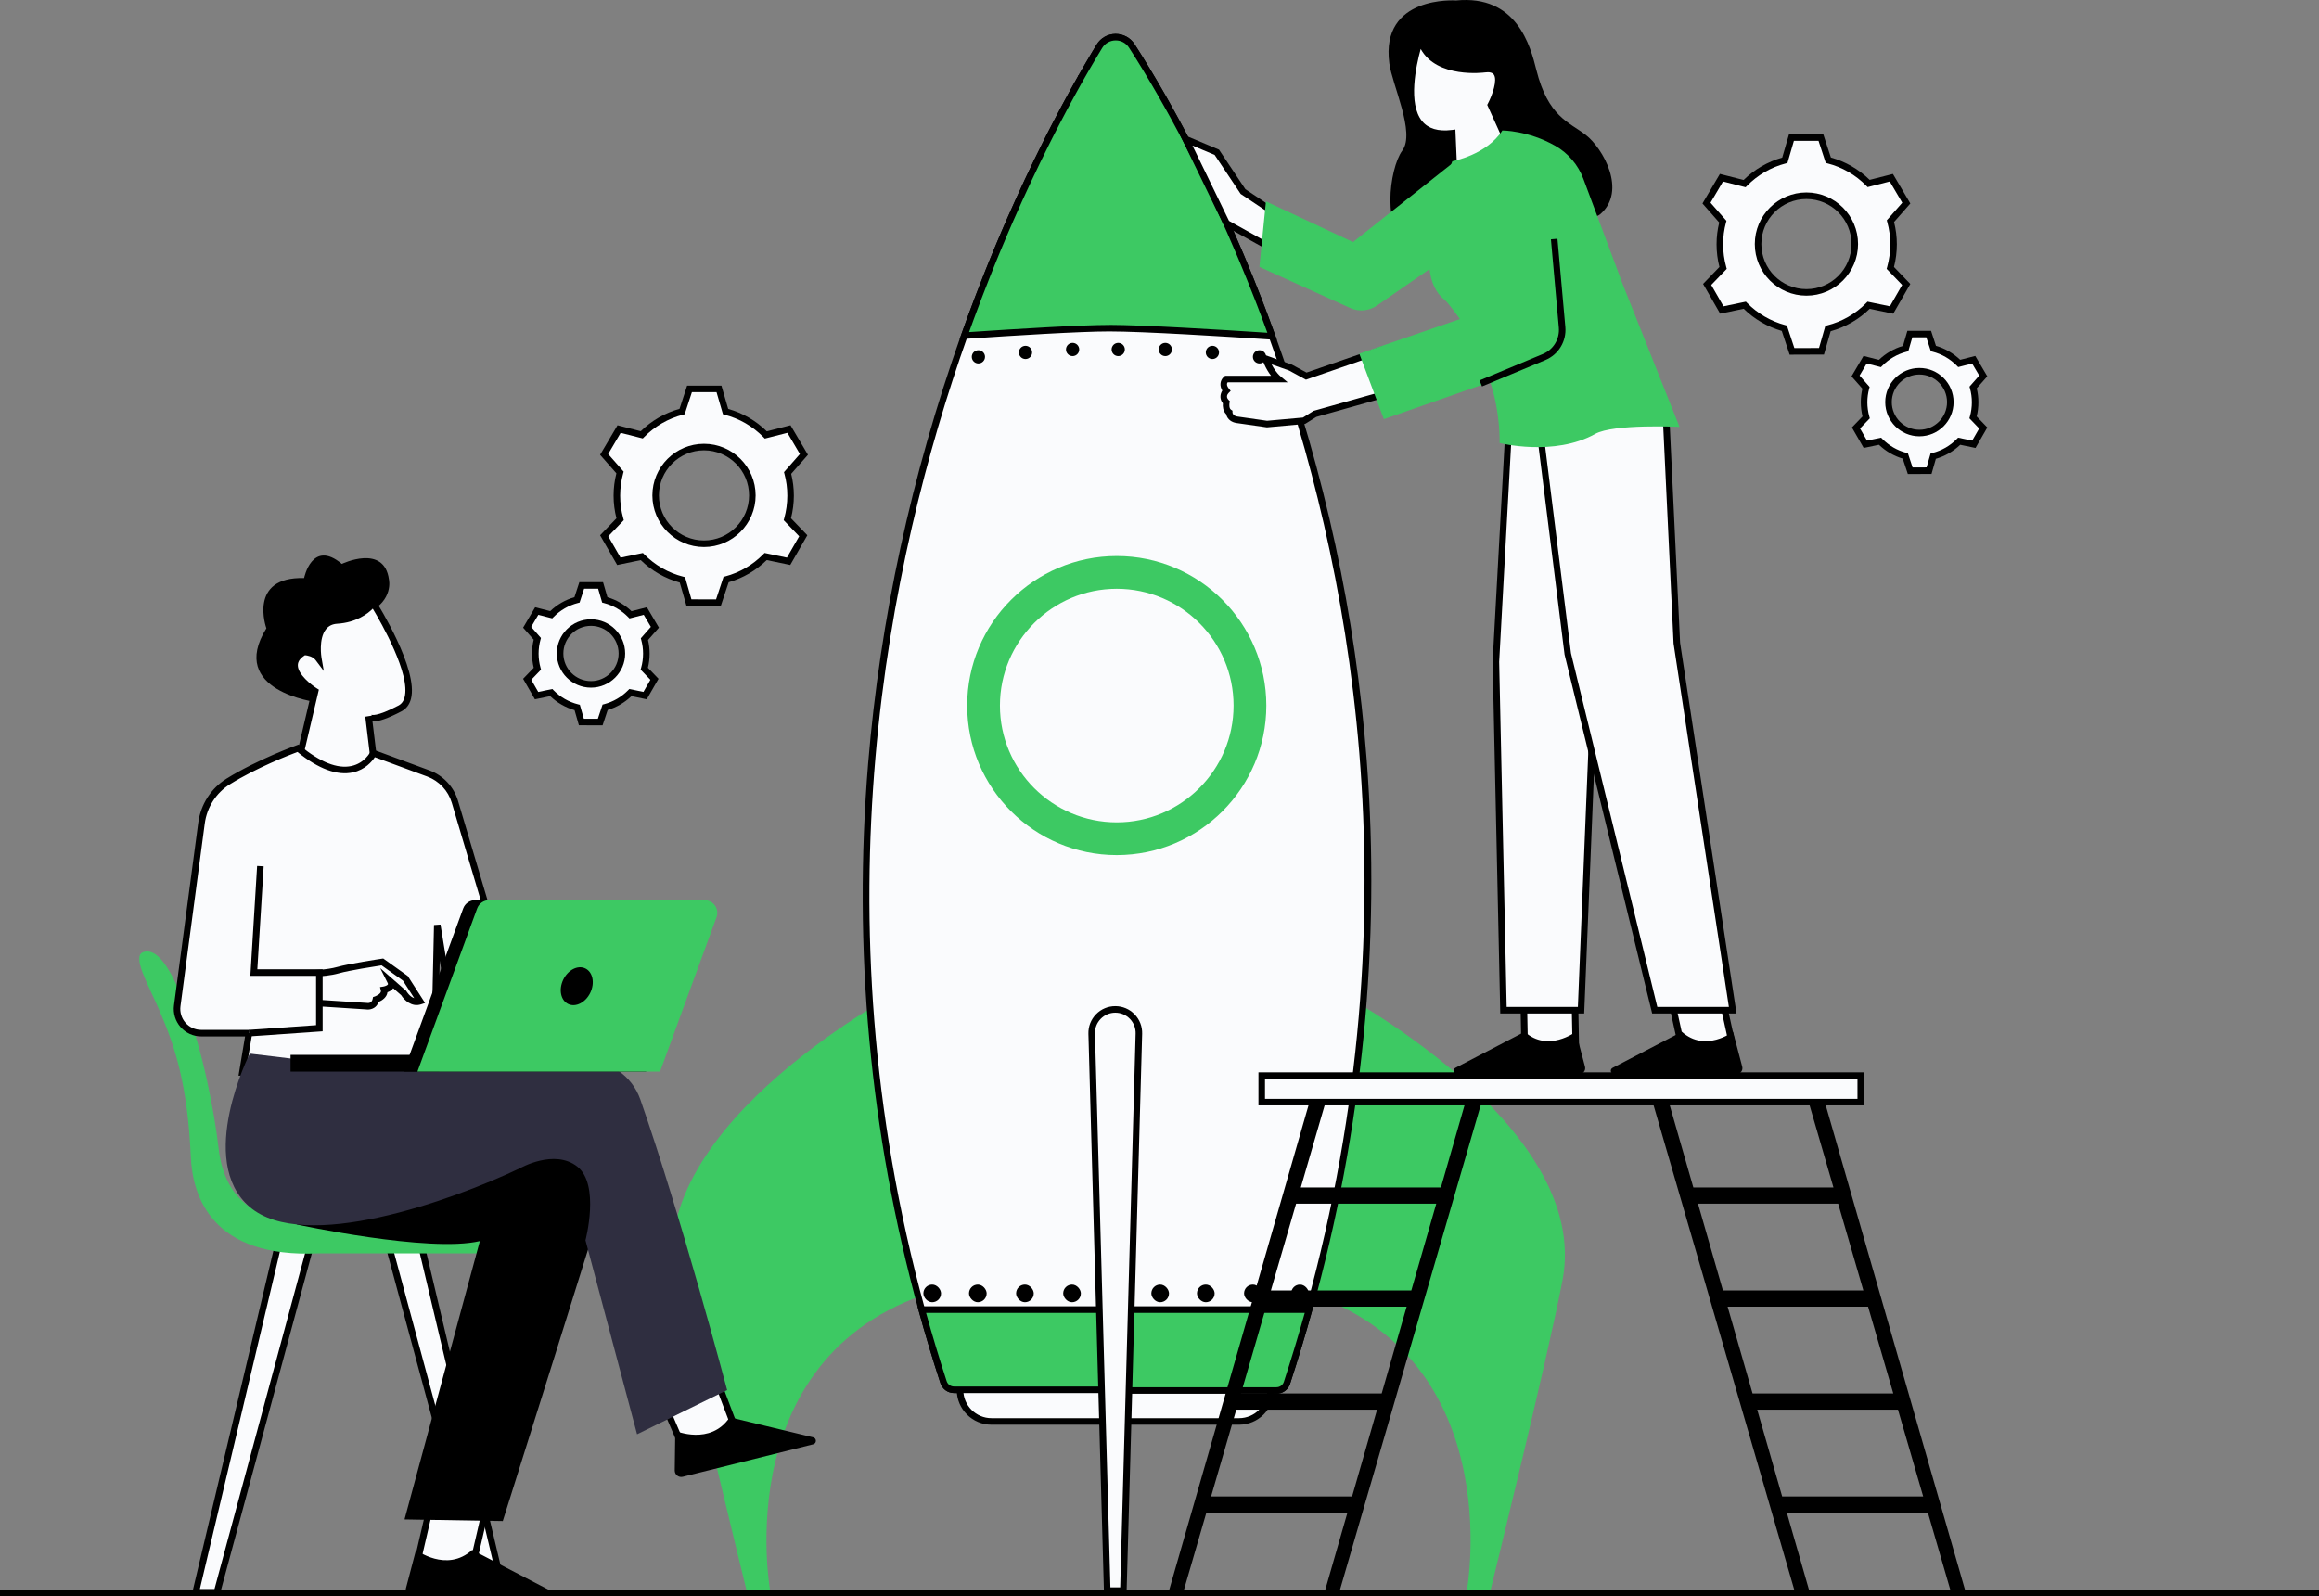<?xml version="1.0" encoding="UTF-8"?> <svg xmlns="http://www.w3.org/2000/svg" id="Layer_2" data-name="Layer 2" viewBox="0 0 1416 975"><rect x="0" y="0" width="1416" height="975" fill="#808080" stroke="none"/><defs><style> .cls-1, .cls-2, .cls-3, .cls-4 { stroke-width: 0px; } .cls-2 { fill: #3dc963; } .cls-3 { fill: #fafbfd; } .cls-4 { fill: #2f2e40; } </style></defs><g id="Layer_1-2" data-name="Layer 1"><g><g id="Rocket"><path class="cls-2" d="M552.04,603.93s-158.4,82.43-140.2,177.94c9.11,47.81,44.04,189.63,44.04,189.63h14.38s-26.96-147.39,105.15-184.23l-23.37-183.33Z"></path><path class="cls-2" d="M813.9,603.93s158.4,82.43,140.2,177.94c-9.11,47.81-44.04,189.63-44.04,189.63h-14.38s26.96-147.39-105.15-184.23l23.37-183.33Z"></path><g><path class="cls-3" d="M799.33,799.85c-4.1,14.79-8.59,29.72-13.5,44.76-.91,2.79-3.51,4.66-6.43,4.66h-101.15v-.45h-95.69c-2.93,0-5.54-1.88-6.43-4.66-4.84-14.86-9.27-29.64-13.29-44.31-65.74-239.58-24.88-451.49,26-594.86.97-2.74,1.95-5.45,2.93-8.14.36-.99.72-1.98,1.08-2.97,3.07-8.36,6.17-16.46,9.27-24.32.49-1.23.96-2.44,1.45-3.66,1.01-2.52,2.01-5,3.01-7.45.84-2.06,1.68-4.09,2.52-6.1,1.36-3.26,2.71-6.48,4.06-9.63.57-1.33,1.13-2.64,1.69-3.95.22-.49.42-.96.63-1.44.49-1.14.98-2.26,1.47-3.38,7.57-17.26,14.96-32.87,21.89-46.71.71-1.41,1.41-2.8,2.1-4.18.89-1.75,1.76-3.46,2.63-5.14.43-.84.86-1.68,1.29-2.51,3.43-6.62,6.71-12.75,9.8-18.37.29-.52.57-1.04.85-1.55.85-1.55,1.69-3.05,2.51-4.51,0-.02.02-.03.03-.04.74-1.31,1.46-2.59,2.17-3.84,0-.02,0-.04.03-.05.69-1.23,1.38-2.43,2.05-3.59.34-.59.67-1.18,1.01-1.74.49-.86.99-1.7,1.46-2.53.49-.83.95-1.63,1.42-2.42.61-1.05,1.22-2.07,1.81-3.05.27-.45.54-.91.8-1.35.02-.04.04-.06.06-.1.38-.61.74-1.21,1.09-1.81.2-.31.39-.63.57-.93.27-.44.53-.87.79-1.29,4.48-7.36,15.12-7.48,19.77-.22.84,1.29,1.71,2.66,2.62,4.11.47.74.94,1.49,1.43,2.26,2.83,4.54,5.99,9.73,9.43,15.57.24.41.49.84.74,1.26.99,1.69,2,3.43,3.04,5.23.26.44.51.9.77,1.35.78,1.37,1.58,2.76,2.38,4.19.54.94,1.08,1.91,1.62,2.88.82,1.46,1.64,2.95,2.48,4.47.56,1.02,1.12,2.03,1.68,3.07.29.51.58,1.03.85,1.56.85,1.57,1.73,3.17,2.59,4.8.29.54.58,1.09.87,1.64.3.55.58,1.11.88,1.65.58,1.11,1.18,2.24,1.77,3.37.9,1.71,1.8,3.43,2.7,5.19.59,1.15,1.19,2.31,1.79,3.48.31.63.63,1.25.95,1.88.31.6.61,1.21.92,1.82,8.61,17.08,17.72,36.5,26.84,58.09.4.95.8,1.91,1.2,2.87,3.18,7.6,6.36,15.47,9.52,23.58.38.98.76,1.97,1.14,2.96.5,1.31,1.01,2.62,1.51,3.95.4,1.06.81,2.13,1.21,3.2,1.6,4.26,3.2,8.59,4.78,12.99,50.94,141.37,90.21,350.4,22.55,594.43Z"></path><path class="cls-1" d="M779.4,851.28h-103.15v-.45h-93.69c-3.82,0-7.17-2.43-8.34-6.05-4.83-14.81-9.31-29.75-13.32-44.4-29.81-108.63-40.17-221.08-30.8-334.2,7.3-88.03,26.42-176.13,56.84-261.86.97-2.75,1.95-5.46,2.94-8.16l1.08-2.96c2.95-8.02,6.08-16.22,9.29-24.37l.32-.8c.38-.96.75-1.91,1.13-2.86,1.01-2.52,2.02-5,3.01-7.46.85-2.07,1.69-4.1,2.52-6.12,1.36-3.27,2.72-6.49,4.07-9.65l1.69-3.95c.18-.41.35-.79.52-1.18l.12-.27c.48-1.14.98-2.27,1.48-3.39,7-15.97,14.38-31.71,21.93-46.79l2.1-4.18c.9-1.76,1.77-3.48,2.65-5.16.43-.84.86-1.68,1.3-2.51,3.28-6.33,6.59-12.52,9.83-18.41l.32-.58c.18-.33.36-.66.54-.99.85-1.54,1.69-3.04,2.51-4.51l.05-.08c.64-1.14,1.27-2.26,1.89-3.35v-.3l.41-.42c.65-1.16,1.3-2.29,1.94-3.39l.27-.47c.25-.43.49-.86.74-1.28.26-.46.54-.93.81-1.4l2.08-3.54c.51-.88,1.03-1.75,1.54-2.6l.27-.46c.24-.4.48-.81.71-1.2l.06-.1c.04-.08.09-.16.15-.24.36-.58.7-1.15,1.03-1.71.22-.35.4-.64.56-.93l.81-1.33c2.46-4.04,6.76-6.49,11.5-6.54,4.73,0,9.1,2.29,11.66,6.29.84,1.3,1.71,2.67,2.62,4.12.46.73.94,1.49,1.43,2.26,3.13,5.02,6.31,10.28,9.46,15.62l.24.42c.17.29.34.57.5.86.98,1.68,2,3.43,3.04,5.23.14.24.29.51.45.78l.58,1.01c.7,1.23,1.42,2.48,2.14,3.77.53.94,1.08,1.9,1.62,2.88.82,1.47,1.65,2.95,2.48,4.47l.5.9c.4.72.8,1.45,1.2,2.19.28.49.57,1.03.86,1.58l.32.59c.75,1.38,1.51,2.78,2.26,4.2l.23.43c.21.4.43.81.64,1.21l2.65,5.02c.9,1.71,1.8,3.44,2.7,5.2l1.79,3.47c.32.65.63,1.26.95,1.88l.92,1.82c9.45,18.75,18.5,38.33,26.9,58.22l.58,1.39c.21.49.41.98.62,1.47,3.3,7.88,6.51,15.83,9.54,23.64l1.36,3.53c.43,1.13.87,2.26,1.3,3.4.4,1.06.81,2.13,1.21,3.2,1.73,4.61,3.3,8.86,4.79,13.01,30.3,84.1,49.1,171.32,55.86,259.24,8.65,112.41-2.54,225.59-33.27,336.4h0c-4.14,14.93-8.69,30.02-13.53,44.85-1.18,3.62-4.53,6.04-8.34,6.04ZM680.25,847.28h99.15c2.07,0,3.89-1.32,4.53-3.28,4.82-14.78,9.35-29.81,13.47-44.68h0c68.74-247.91,25.71-459.43-22.5-593.22-1.49-4.13-3.05-8.37-4.77-12.96-.4-1.06-.81-2.13-1.21-3.19-.43-1.14-.86-2.26-1.29-3.39l-1.36-3.52c-3.02-7.77-6.22-15.69-9.5-23.53-.21-.49-.42-.99-.62-1.49l-.58-1.37c-8.37-19.81-17.38-39.31-26.79-57.97l-.91-1.81c-.32-.63-.64-1.25-.96-1.89l-1.78-3.45c-.9-1.75-1.79-3.47-2.69-5.17l-1.77-3.37c-.14-.27-.3-.56-.45-.85l-.42-.78c-.22-.42-.43-.81-.64-1.2l-.24-.44c-.75-1.41-1.5-2.8-2.25-4.17l-.34-.62c-.28-.54-.56-1.04-.84-1.54-.41-.76-.8-1.48-1.19-2.19l-.5-.9c-.83-1.51-1.66-2.99-2.47-4.45-.54-.97-1.07-1.92-1.61-2.86-.72-1.28-1.43-2.53-2.13-3.75l-.59-1.03c-.14-.25-.28-.49-.42-.74-1.04-1.82-2.06-3.55-3.04-5.24-.17-.29-.33-.57-.49-.84l-.25-.42c-3.12-5.31-6.29-10.53-9.4-15.52-.48-.76-.95-1.52-1.42-2.25-.91-1.45-1.78-2.81-2.61-4.09-1.79-2.8-4.83-4.45-8.13-4.45h-.12c-3.35.04-6.39,1.77-8.13,4.63l-.79,1.3c-.17.29-.37.62-.58.96-.33.55-.69,1.17-1.08,1.79l-.12.2c-.24.4-.48.82-.73,1.22l-.27.46c-.5.83-1.01,1.69-1.52,2.57l-2.07,3.54c-.27.46-.54.92-.81,1.39-.25.42-.49.84-.73,1.26l-.28.49c-.6,1.03-1.2,2.08-1.81,3.16h0s-.26.47-.26.47c-.7,1.23-1.4,2.48-2.13,3.77l-.1.17c-.83,1.49-1.64,2.94-2.46,4.44-.18.32-.35.64-.53.96l-.33.59c-3.22,5.85-6.51,12.02-9.78,18.32-.43.83-.86,1.66-1.29,2.5-.88,1.69-1.75,3.39-2.63,5.14l-2.1,4.17c-7.52,15.02-14.87,30.7-21.85,46.61-.49,1.11-.98,2.23-1.46,3.36l-.12.29c-.17.39-.34.78-.52,1.18l-1.68,3.92c-1.35,3.15-2.7,6.36-4.06,9.62-.83,2.01-1.67,4.04-2.51,6.09-.99,2.44-2,4.92-3,7.43-.38.94-.75,1.89-1.12,2.84l-.32.81c-3.21,8.12-6.32,16.29-9.26,24.28l-1.08,2.96c-.98,2.68-1.96,5.39-2.92,8.13-48.58,136.92-92.53,351.05-25.96,593.66,3.99,14.59,8.46,29.47,13.26,44.22.63,1.97,2.46,3.28,4.53,3.28h97.69v.45Z"></path></g><g><path class="cls-2" d="M776.78,205.42c-27.69-1.83-78.41-5.01-99.38-5.01-18.51,0-61.35,2.71-88.58,4.57.97-2.74,1.95-5.45,2.93-8.14.36-.99.72-1.98,1.08-2.97,3.07-8.36,6.17-16.46,9.27-24.32.49-1.23.96-2.44,1.45-3.66,1.01-2.52,2.01-5,3.01-7.45.84-2.06,1.68-4.09,2.52-6.1,1.36-3.26,2.71-6.48,4.06-9.63.57-1.33,1.13-2.64,1.69-3.95.22-.49.42-.96.63-1.44.49-1.14.98-2.26,1.47-3.38,7.57-17.26,14.96-32.87,21.89-46.71.71-1.41,1.41-2.8,2.1-4.18.89-1.75,1.76-3.46,2.63-5.14.43-.84.86-1.68,1.29-2.51,3.43-6.62,6.71-12.75,9.8-18.37.29-.52.57-1.04.85-1.55.84-1.55,1.68-3.05,2.51-4.51,0-.02.02-.03.03-.04.73-1.31,1.45-2.59,2.17-3.84,0-.02,0-.04.03-.05.69-1.23,1.38-2.43,2.05-3.59.34-.59.67-1.18,1.01-1.74.49-.86.99-1.7,1.46-2.53.49-.83.95-1.63,1.42-2.42.61-1.05,1.22-2.07,1.81-3.05.27-.45.54-.91.8-1.35.02-.04.04-.06.06-.1.38-.61.74-1.21,1.09-1.81.2-.31.39-.63.57-.93.27-.44.53-.87.79-1.29,4.48-7.36,15.12-7.48,19.77-.22.84,1.29,1.71,2.66,2.62,4.11.47.74.94,1.49,1.43,2.26,2.83,4.54,5.99,9.73,9.43,15.57.24.41.49.84.74,1.26.99,1.69,2,3.43,3.04,5.23.26.44.51.9.77,1.35.78,1.37,1.58,2.76,2.38,4.19.53.94,1.07,1.91,1.62,2.88.82,1.46,1.64,2.95,2.48,4.47.56,1.02,1.12,2.03,1.68,3.07.29.51.58,1.03.85,1.56.85,1.57,1.72,3.17,2.59,4.8.29.54.58,1.09.87,1.64.3.55.58,1.11.88,1.65.58,1.11,1.18,2.24,1.77,3.37.9,1.71,1.8,3.43,2.7,5.19.59,1.15,1.19,2.31,1.79,3.48.31.63.63,1.25.95,1.88.31.6.61,1.21.92,1.82,8.61,17.08,17.72,36.5,26.84,58.09.4.95.8,1.91,1.2,2.87,3.18,7.6,6.36,15.47,9.52,23.58.38.98.76,1.97,1.14,2.96.5,1.31,1.01,2.62,1.51,3.95.4,1.06.81,2.13,1.21,3.2,1.6,4.26,3.2,8.59,4.78,12.99Z"></path><path class="cls-1" d="M779.7,207.62l-3.05-.2c-28.22-1.87-78.63-5-99.25-5-17.79,0-57.91,2.49-88.44,4.57l-3.04.21,1.02-2.87c.97-2.75,1.95-5.47,2.94-8.16l1.08-2.96c2.95-8.02,6.08-16.22,9.29-24.37l.32-.8c.38-.96.75-1.91,1.13-2.86,1.01-2.52,2.02-5,3.01-7.46.85-2.07,1.69-4.1,2.52-6.12,1.36-3.27,2.72-6.49,4.07-9.65l1.69-3.95c.18-.41.35-.79.52-1.18l.12-.27c.48-1.14.98-2.27,1.48-3.39,7-15.97,14.38-31.71,21.93-46.79l2.1-4.18c.9-1.76,1.77-3.48,2.65-5.16.43-.84.86-1.68,1.3-2.51,3.28-6.33,6.59-12.52,9.83-18.41l.32-.58c.18-.33.36-.66.54-.99.83-1.52,1.66-3.01,2.49-4.47l.07-.12c.64-1.14,1.26-2.26,1.89-3.36v-.29l.41-.42c.65-1.16,1.3-2.29,1.94-3.39l.27-.47c.25-.43.49-.86.74-1.28.26-.46.54-.93.81-1.4l2.08-3.54c.51-.88,1.03-1.75,1.54-2.6l.27-.46c.24-.4.48-.81.71-1.2l.06-.1c.04-.08.09-.16.15-.24.36-.58.7-1.15,1.03-1.71.22-.35.4-.64.56-.93l.81-1.33c2.46-4.04,6.76-6.49,11.5-6.54,4.72-.02,9.1,2.29,11.66,6.29.84,1.3,1.71,2.67,2.63,4.12.46.73.94,1.49,1.43,2.26,3.13,5.02,6.31,10.28,9.46,15.62l.24.42c.17.29.34.57.5.86.98,1.68,2,3.43,3.04,5.23.14.24.29.51.45.78l.58,1.01c.7,1.23,1.42,2.48,2.14,3.77l1.61,2.87c.82,1.48,1.65,2.96,2.49,4.49l.5.9c.4.72.8,1.45,1.2,2.19.28.49.57,1.03.86,1.58.84,1.55,1.71,3.16,2.58,4.79l.24.44c.21.4.43.81.64,1.21l2.65,5.02c.9,1.71,1.8,3.44,2.7,5.2l1.79,3.47c.32.65.63,1.26.95,1.88l.92,1.82c9.45,18.75,18.5,38.33,26.9,58.22l.58,1.39c.21.49.41.98.62,1.47,3.3,7.88,6.51,15.83,9.54,23.64l1.36,3.53c.43,1.13.87,2.26,1.3,3.4.4,1.06.81,2.13,1.21,3.2,1.73,4.61,3.3,8.86,4.79,13.01l1.04,2.88ZM677.41,198.42c20,0,67.74,2.92,96.46,4.81-1.18-3.23-2.41-6.55-3.73-10.08-.4-1.06-.81-2.13-1.21-3.19-.43-1.14-.86-2.27-1.29-3.39l-1.36-3.52c-3.02-7.77-6.22-15.69-9.5-23.53-.21-.49-.42-.99-.62-1.49l-.58-1.37c-8.37-19.81-17.38-39.31-26.79-57.97l-.91-1.81c-.32-.63-.64-1.25-.96-1.89l-1.78-3.45c-.9-1.75-1.79-3.47-2.69-5.17l-1.77-3.37c-.14-.27-.3-.56-.45-.85l-.42-.78c-.22-.42-.43-.81-.64-1.2l-.24-.44c-.87-1.62-1.73-3.22-2.58-4.79-.28-.54-.56-1.04-.84-1.54-.41-.76-.8-1.48-1.19-2.19l-.5-.9c-.83-1.51-1.66-2.99-2.47-4.45l-1.62-2.87c-.71-1.27-1.42-2.51-2.12-3.73l-.59-1.03c-.14-.25-.28-.49-.42-.74-1.04-1.82-2.06-3.55-3.04-5.24-.17-.29-.33-.57-.49-.84l-.25-.42c-3.12-5.31-6.29-10.53-9.4-15.52-.48-.76-.95-1.52-1.42-2.25-.91-1.45-1.78-2.81-2.61-4.09-1.79-2.8-4.83-4.45-8.13-4.45-.04,0-.08,0-.12,0-3.35.04-6.39,1.77-8.13,4.63l-.79,1.3c-.17.29-.37.62-.58.96-.33.55-.69,1.17-1.08,1.79l-.12.2c-.24.4-.48.82-.73,1.22l-.27.46c-.5.83-1.01,1.69-1.52,2.57l-2.07,3.54c-.27.46-.54.92-.81,1.39-.25.42-.49.84-.73,1.26l-.28.49c-.6,1.03-1.2,2.08-1.81,3.16v.02l-.27.46c-.7,1.22-1.41,2.47-2.12,3.75l-.08.15c-.82,1.45-1.64,2.93-2.47,4.45-.19.33-.36.65-.53.97l-.33.59c-3.22,5.85-6.51,12.02-9.78,18.32-.43.83-.86,1.66-1.29,2.5-.88,1.69-1.75,3.39-2.63,5.14l-2.1,4.17c-7.52,15.02-14.87,30.7-21.85,46.61-.49,1.11-.98,2.23-1.46,3.36l-.12.29c-.17.39-.34.78-.52,1.18l-1.68,3.92c-1.35,3.15-2.7,6.36-4.06,9.62-.83,2.01-1.67,4.04-2.51,6.09-.99,2.44-2,4.92-3,7.43-.38.94-.75,1.89-1.12,2.84l-.32.81c-3.21,8.12-6.32,16.29-9.26,24.28l-1.08,2.96c-.63,1.74-1.27,3.49-1.9,5.26,30.17-2.04,68.36-4.37,85.67-4.37Z"></path></g><circle class="cls-1" cx="682.8" cy="213.45" r="4.04"></circle><circle class="cls-1" cx="711.56" cy="213.45" r="4.04"></circle><circle class="cls-1" cx="740.31" cy="215.24" r="4.04"></circle><circle class="cls-1" cx="769.07" cy="217.94" r="4.04"></circle><circle class="cls-1" cx="654.94" cy="213.45" r="4.04"></circle><circle class="cls-1" cx="626.18" cy="215.24" r="4.04"></circle><circle class="cls-1" cx="597.42" cy="217.94" r="4.04"></circle><g><path class="cls-3" d="M586.19,841.19v7.73c0,10.62,8.61,19.24,19.24,19.24h151.15c10.62,0,19.24-8.61,19.24-19.24v-7.73h-189.63Z"></path><path class="cls-1" d="M756.58,870.15h-151.15c-11.71,0-21.24-9.53-21.24-21.24v-9.73h193.63v9.73c0,11.71-9.53,21.24-21.24,21.24ZM588.19,843.19v5.73c0,9.5,7.73,17.24,17.24,17.24h151.15c9.5,0,17.24-7.73,17.24-17.24v-5.73h-185.63Z"></path></g><g><path class="cls-2" d="M799.33,799.85c-4.1,14.79-8.59,29.72-13.5,44.76-.91,2.79-3.51,4.66-6.43,4.66h-101.15v-.45h-95.69c-2.93,0-5.54-1.88-6.43-4.66-4.84-14.86-9.27-29.64-13.29-44.31h236.5Z"></path><path class="cls-1" d="M779.4,851.28h-103.15v-.45h-93.69c-3.82,0-7.17-2.43-8.34-6.05-4.83-14.81-9.31-29.75-13.32-44.4l-.69-2.53h241.75l-.7,2.53c-4.14,14.93-8.69,30.02-13.53,44.85-1.18,3.61-4.53,6.04-8.34,6.04ZM680.25,847.28h99.15c2.07,0,3.89-1.32,4.53-3.28,4.55-13.94,8.84-28.1,12.77-42.14h-231.24c3.81,13.78,8.04,27.79,12.57,41.69.63,1.97,2.46,3.28,4.53,3.28h97.69v.45Z"></path></g><rect class="cls-1" x="649.2" y="784.57" width="10.78" height="10.78" rx="5.39" ry="5.39"></rect><g><path class="cls-3" d="M685.94,971.5h-9.89l-9.47-340.16c-.23-8.12,6.29-14.82,14.42-14.82h0c8.12,0,14.64,6.7,14.42,14.82l-9.47,340.16Z"></path><path class="cls-1" d="M687.89,973.5h-13.78l-.05-1.94-9.47-340.16c-.12-4.47,1.52-8.7,4.64-11.91,3.12-3.21,7.3-4.97,11.77-4.97s8.65,1.77,11.77,4.97c3.12,3.21,4.77,7.44,4.64,11.91l-9.53,342.11ZM678,969.5h6l9.42-338.22c.09-3.38-1.15-6.58-3.51-9.01-2.36-2.42-5.52-3.76-8.9-3.76s-6.55,1.34-8.9,3.76c-2.36,2.43-3.61,5.62-3.51,9.01l9.42,338.22Z"></path></g><rect class="cls-1" x="620.44" y="784.57" width="10.78" height="10.78" rx="5.39" ry="5.39"></rect><rect class="cls-1" x="591.68" y="784.57" width="10.78" height="10.78" rx="5.39" ry="5.39"></rect><rect class="cls-1" x="563.82" y="784.57" width="10.78" height="10.78" rx="5.39" ry="5.39"></rect><rect class="cls-1" x="788.4" y="784.57" width="10.78" height="10.78" rx="5.39" ry="5.39"></rect><rect class="cls-1" x="759.64" y="784.57" width="10.78" height="10.78" rx="5.39" ry="5.39"></rect><rect class="cls-1" x="730.88" y="784.57" width="10.78" height="10.78" rx="5.39" ry="5.39"></rect><rect class="cls-1" x="703.02" y="784.57" width="10.78" height="10.78" rx="5.39" ry="5.39"></rect><path class="cls-2" d="M681.9,522.26c-50.36,0-91.33-40.97-91.33-91.33s40.97-91.33,91.33-91.33,91.33,40.97,91.33,91.33-40.97,91.33-91.33,91.33ZM681.9,359.6c-39.33,0-71.33,32-71.33,71.33s32,71.33,71.33,71.33,71.33-32,71.33-71.33-32-71.33-71.33-71.33Z"></path></g><g id="Gear"><g><path class="cls-3" d="M1156.22,149.22c0-4.91-.67-9.65-1.92-14.16l9.7-11.03-9.14-15.5-13.84,3.53c-6.66-6.79-15.14-11.79-24.64-14.22l-4.52-13.81h-17.99l-4.03,13.85c-9.48,2.46-17.93,7.47-24.57,14.26l-14.13-3.61-9.14,15.5,9.98,11.34c-1.19,4.41-1.83,9.06-1.83,13.85s.69,9.82,1.98,14.4l-9.72,10.1,8.96,15.6,14-2.91c6.55,6.66,14.86,11.6,24.16,14.07l4.68,14.12,17.99-.06,3.99-13.89c9.56-2.41,18.09-7.42,24.79-14.23l14.01,2.92,8.96-15.6-9.73-10.11c1.29-4.58,1.98-9.41,1.98-14.4ZM1103.02,178.58c-16.3,0-29.52-13.21-29.52-29.52s13.21-29.52,29.52-29.52,29.52,13.21,29.52,29.52-13.21,29.52-29.52,29.52Z"></path><path class="cls-1" d="M1092.77,216.6l-4.8-14.48c-8.72-2.5-16.72-7.16-23.25-13.54l-14.37,2.99-10.43-18.16,9.98-10.36c-1.17-4.5-1.75-9.15-1.75-13.83s.55-8.98,1.63-13.32l-10.23-11.63,10.64-18.04,14.48,3.7c6.61-6.48,14.72-11.18,23.57-13.68l4.13-14.21h20.95l4.63,14.16c8.89,2.47,17.04,7.17,23.68,13.66l14.19-3.62,10.64,18.04-9.95,11.31c1.13,4.45,1.71,9.03,1.71,13.64s-.59,9.33-1.75,13.83l9.98,10.37-10.43,18.16-14.38-2.99c-6.68,6.53-14.88,11.24-23.83,13.7l-4.09,14.24-20.94.08ZM1066.04,184.23l.77.78c6.42,6.52,14.46,11.2,23.25,13.54l1.04.28,4.56,13.77,15.04-.05,3.89-13.55,1.12-.28c9.03-2.28,17.28-7.01,23.85-13.7l.77-.78,13.66,2.84,7.49-13.04-9.48-9.85.31-1.1c1.26-4.49,1.9-9.15,1.9-13.86s-.62-9.21-1.84-13.63l-.29-1.04,9.46-10.75-7.64-12.96-13.5,3.44-.81-.82c-6.54-6.66-14.73-11.39-23.71-13.69l-1.06-.27-4.41-13.48h-15.04l-3.93,13.5-1.1.29c-8.96,2.32-17.13,7.06-23.64,13.72l-.81.83-13.79-3.52-7.64,12.96,9.73,11.06-.28,1.04c-1.17,4.33-1.76,8.81-1.76,13.33s.64,9.37,1.91,13.86l.31,1.1-9.47,9.84,7.49,13.04,13.65-2.84ZM1103.02,180.58c-17.38,0-31.52-14.14-31.52-31.52s14.14-31.52,31.52-31.52,31.52,14.14,31.52,31.52-14.14,31.52-31.52,31.52ZM1103.02,121.55c-15.17,0-27.52,12.34-27.52,27.52s12.34,27.52,27.52,27.52,27.52-12.34,27.52-27.52-12.34-27.52-27.52-27.52Z"></path></g><g><path class="cls-3" d="M1206.02,245.71c0-3.14-.43-6.17-1.22-9.05l6.2-7.05-5.85-9.91-8.85,2.26c-4.26-4.34-9.68-7.54-15.75-9.09l-2.89-8.83h-11.5l-2.58,8.85c-6.06,1.57-11.46,4.78-15.71,9.12l-9.03-2.3-5.85,9.91,6.38,7.25c-.76,2.82-1.17,5.79-1.17,8.85s.44,6.28,1.27,9.21l-6.21,6.46,5.73,9.98,8.95-1.86c4.19,4.26,9.5,7.42,15.45,9l2.99,9.03,11.5-.04,2.55-8.88c6.11-1.54,11.57-4.75,15.85-9.1l8.96,1.86,5.73-9.98-6.22-6.46c.82-2.93,1.27-6.01,1.27-9.2ZM1172.01,264.48c-10.42,0-18.87-8.45-18.87-18.87s8.45-18.87,18.87-18.87,18.87,8.45,18.87,18.87-8.45,18.87-18.87,18.87Z"></path><path class="cls-1" d="M1164.94,289.51l-3.11-9.39c-5.43-1.62-10.41-4.52-14.52-8.46l-9.32,1.94-7.2-12.53,6.48-6.73c-.69-2.81-1.05-5.71-1.05-8.63s.33-5.6.97-8.32l-6.64-7.55,7.34-12.45,9.39,2.4c4.16-3.99,9.2-6.91,14.7-8.53l2.68-9.22h14.46l3,9.18c5.53,1.6,10.6,4.53,14.79,8.52l9.21-2.35,7.34,12.45-6.46,7.34c.68,2.78,1.02,5.65,1.02,8.53s-.35,5.82-1.04,8.63l6.48,6.73-7.2,12.53-9.33-1.94c-4.21,4.02-9.31,6.96-14.88,8.56l-2.65,9.24-14.46.05ZM1148.61,267.31l.77.78c4.01,4.08,9.04,7.01,14.54,8.46l1.05.28,2.87,8.68,8.55-.03,2.45-8.54,1.12-.28c5.65-1.42,10.8-4.39,14.91-8.56l.76-.78,8.61,1.79,4.26-7.42-5.97-6.21.31-1.1c.79-2.81,1.19-5.72,1.19-8.66s-.39-5.76-1.15-8.52l-.29-1.04,5.96-6.77-4.35-7.37-8.51,2.17-.81-.82c-4.09-4.16-9.21-7.12-14.82-8.56l-1.06-.27-2.78-8.5h-8.55l-2.47,8.5-1.1.29c-5.6,1.45-10.71,4.42-14.78,8.58l-.81.82-8.69-2.22-4.35,7.37,6.13,6.97-.28,1.04c-.73,2.71-1.1,5.52-1.1,8.33s.4,5.86,1.19,8.67l.31,1.1-5.97,6.2,4.26,7.42,8.6-1.79ZM1172.01,266.48c-11.51,0-20.87-9.36-20.87-20.87s9.36-20.87,20.87-20.87,20.87,9.36,20.87,20.87-9.36,20.87-20.87,20.87ZM1172.01,228.74c-9.3,0-16.87,7.57-16.87,16.87s7.57,16.87,16.87,16.87,16.87-7.57,16.87-16.87-7.57-16.87-16.87-16.87Z"></path></g></g><g id="Gear-2" data-name="Gear"><g><path class="cls-3" d="M378.64,317.13l-9.73,10.11,8.96,15.6,14.01-2.92c6.7,6.81,15.23,11.82,24.79,14.23l3.99,13.89,17.99.06,4.68-14.12c9.31-2.47,17.61-7.41,24.16-14.07l14,2.91,8.96-15.6-9.72-10.1c1.29-4.58,1.98-9.41,1.98-14.4s-.64-9.43-1.83-13.85l9.98-11.34-9.14-15.5-14.13,3.61c-6.64-6.79-15.09-11.8-24.57-14.26l-4.03-13.85h-17.99s-4.52,13.81-4.52,13.81c-9.5,2.43-17.98,7.44-24.64,14.22l-13.84-3.53-9.14,15.5,9.7,11.03c-1.25,4.51-1.92,9.26-1.92,14.16s.69,9.82,1.98,14.4ZM400.34,302.57c0-16.3,13.21-29.52,29.52-29.52,16.3,0,29.52,13.21,29.52,29.52,0,16.3-13.21,29.52-29.52,29.52-16.3,0-29.52-13.21-29.52-29.52Z"></path><path class="cls-1" d="M419.16,370.04l-4.09-14.24c-8.95-2.46-17.15-7.18-23.83-13.7l-14.38,2.99-10.43-18.16,9.98-10.37c-1.16-4.5-1.75-9.14-1.75-13.83s.57-9.2,1.71-13.64l-9.95-11.31,10.64-18.04,14.19,3.62c6.64-6.49,14.79-11.19,23.68-13.66l4.63-14.16h20.95s4.13,14.21,4.13,14.21c8.86,2.49,16.97,7.2,23.57,13.68l14.48-3.7,10.64,18.04-10.23,11.63c1.08,4.34,1.63,8.82,1.63,13.32s-.59,9.34-1.75,13.83l9.98,10.36-10.43,18.16-14.37-2.99c-6.53,6.37-14.52,11.03-23.25,13.54l-4.8,14.48-20.94-.08ZM480.5,340.58l7.49-13.04-9.47-9.84.31-1.1c1.26-4.49,1.91-9.15,1.91-13.86s-.59-9-1.76-13.33l-.28-1.04,9.73-11.06-7.64-12.96-13.79,3.52-.81-.83c-6.51-6.66-14.69-11.4-23.64-13.72l-1.1-.29-3.93-13.5h-15.04s-4.41,13.48-4.41,13.48l-1.06.27c-8.97,2.3-17.17,7.03-23.71,13.69l-.81.82-13.5-3.44-7.64,12.96,9.46,10.75-.29,1.04c-1.22,4.42-1.84,9.01-1.84,13.63s.64,9.37,1.9,13.86l.31,1.1-9.48,9.85,7.49,13.04,13.66-2.84.77.78c6.57,6.68,14.82,11.42,23.85,13.7l1.12.28,3.89,13.55,15.04.05,4.56-13.77,1.04-.28c8.79-2.33,16.83-7.02,23.25-13.54l.77-.78,13.65,2.84ZM398.34,302.57c0-17.38,14.14-31.52,31.52-31.52s31.52,14.14,31.52,31.52c0,17.38-14.14,31.52-31.52,31.52s-31.52-14.14-31.52-31.52ZM402.34,302.57c0,15.17,12.34,27.52,27.52,27.52s27.52-12.34,27.52-27.52-12.34-27.52-27.52-27.52-27.52,12.34-27.52,27.52Z"></path></g><g><path class="cls-3" d="M328.12,408.43l-6.22,6.46,5.73,9.98,8.96-1.86c4.28,4.36,9.74,7.56,15.85,9.1l2.55,8.88,11.5.04,2.99-9.03c5.95-1.58,11.26-4.74,15.45-9l8.95,1.86,5.73-9.98-6.21-6.46c.82-2.93,1.27-6.02,1.27-9.21s-.41-6.03-1.17-8.85l6.38-7.25-5.85-9.91-9.03,2.3c-4.25-4.34-9.65-7.55-15.71-9.12l-2.58-8.85h-11.5s-2.89,8.83-2.89,8.83c-6.08,1.56-11.49,4.76-15.75,9.09l-8.85-2.26-5.85,9.91,6.2,7.05c-.8,2.88-1.22,5.92-1.22,9.05s.44,6.28,1.27,9.2ZM341.99,399.12c0-10.42,8.45-18.87,18.87-18.87s18.87,8.45,18.87,18.87-8.45,18.87-18.87,18.87-18.87-8.45-18.87-18.87Z"></path><path class="cls-1" d="M353.48,442.97l-2.65-9.24c-5.57-1.6-10.67-4.54-14.88-8.56l-9.33,1.94-7.2-12.53,6.48-6.73c-.69-2.81-1.04-5.71-1.04-8.63s.34-5.75,1.02-8.53l-6.46-7.34,7.34-12.45,9.21,2.35c4.19-4,9.26-6.92,14.79-8.52l3-9.18h14.46s2.68,9.22,2.68,9.22c5.5,1.62,10.54,4.54,14.7,8.53l9.39-2.4,7.34,12.45-6.64,7.55c.65,2.72.97,5.52.97,8.32,0,2.92-.35,5.82-1.05,8.63l6.48,6.73-7.2,12.53-9.32-1.94c-4.11,3.93-9.1,6.84-14.52,8.46l-3.11,9.39-14.46-.05ZM392.88,422.61l4.26-7.42-5.97-6.2.31-1.1c.79-2.81,1.19-5.73,1.19-8.67s-.37-5.62-1.1-8.33l-.28-1.04,6.13-6.97-4.35-7.37-8.69,2.22-.81-.82c-4.07-4.16-9.18-7.13-14.78-8.58l-1.1-.29-2.47-8.5h-8.55s-2.78,8.5-2.78,8.5l-1.06.27c-5.61,1.44-10.74,4.4-14.82,8.56l-.81.82-8.51-2.17-4.35,7.37,5.96,6.77-.29,1.04c-.76,2.76-1.15,5.63-1.15,8.52s.4,5.86,1.19,8.66l.31,1.1-5.97,6.21,4.26,7.42,8.61-1.79.76.78c4.11,4.18,9.27,7.14,14.91,8.56l1.12.28,2.45,8.54,8.55.03,2.87-8.68,1.05-.28c5.5-1.46,10.52-4.39,14.54-8.46l.77-.78,8.6,1.79ZM339.99,399.12c0-11.51,9.36-20.87,20.87-20.87,11.51,0,20.87,9.36,20.87,20.87,0,11.51-9.36,20.87-20.87,20.87-11.51,0-20.87-9.36-20.87-20.87ZM343.99,399.12c0,9.3,7.57,16.87,16.87,16.87s16.87-7.57,16.87-16.87-7.57-16.87-16.87-16.87-16.87,7.57-16.87,16.87Z"></path></g></g><g id="Stairs"><path class="cls-1" d="M1191.01,971.5h8.99l-88.07-306.46h-9.89l17.48,60.21h-85.55l-17.3-60.21h-9.89l88.97,306.46h8.99l-13.69-47.63h86.14l13.83,47.63ZM1156.05,851.07h-85.92l-15.24-53.02h85.77l15.39,53.02ZM1122.39,735.14l15.39,53.02h-85.74l-15.24-53.02h85.58ZM1088.21,913.98l-15.24-53.02h85.95l15.39,53.02h-86.11Z"></path><path class="cls-1" d="M722.79,971.5h-8.99l88.07-306.46h9.89l-17.48,60.21h85.55l17.3-60.21h9.89l-88.97,306.46h-8.99l13.69-47.63h-86.14l-13.83,47.63ZM757.75,851.07h85.92l15.24-53.02h-85.77l-15.39,53.02ZM791.41,735.14l-15.39,53.02h85.74l15.24-53.02h-85.58ZM825.6,913.98l15.24-53.02h-85.95l-15.39,53.02h86.11Z"></path><g><rect class="cls-3" x="770.42" y="656.96" width="365.77" height="16.18"></rect><path class="cls-1" d="M1138.19,675.13h-369.77v-20.18h369.77v20.18ZM772.42,671.13h361.77v-12.18h-361.77v12.18Z"></path></g></g><g id="Woman"><g><polygon class="cls-3" points="930.38 610 930.97 639.97 962.21 639.97 961.63 610 930.38 610"></polygon><path class="cls-1" d="M964.25,641.97h-35.25l-.66-33.97h35.25l.66,33.97ZM932.93,637.97h27.25l-.51-25.97h-27.24l.5,25.97Z"></path></g><path class="cls-1" d="M962.21,630.17s-16.98,12.88-31.25,0l-42.31,22.05c-1.86.97-1.17,3.79.93,3.79h74.76c2.36,0,4.08-2.23,3.48-4.51l-5.61-21.32Z"></path><g><polygon class="cls-3" points="1020.38 610 1026.97 639.97 1058.21 639.97 1051.63 610 1020.38 610"></polygon><path class="cls-1" d="M1060.7,641.97h-35.34l-7.46-33.97h35.34l7.46,33.97ZM1028.58,637.97h27.15l-5.7-25.97h-27.15l5.7,25.97Z"></path></g><path class="cls-1" d="M1058.21,630.17s-16.98,12.88-31.25,0l-42.31,22.05c-1.86.97-1.17,3.79.93,3.79h74.76c2.36,0,4.08-2.23,3.48-4.51l-5.61-21.32Z"></path><g><polygon class="cls-3" points="921.53 256.32 913.4 404.17 918.03 617 965.39 617 975.14 378.17 984.89 262.82 921.53 256.32"></polygon><path class="cls-1" d="M967.31,619h-51.24l-.04-1.96-4.62-212.91v-.08s8.24-149.94,8.24-149.94l67.4,6.91-9.91,117.31-9.82,240.66ZM919.98,615h43.49l9.67-236.91,9.59-113.48-59.32-6.08-8,145.68,4.58,210.8Z"></path></g><g><polygon class="cls-3" points="939.4 256.32 957.27 399.29 1010.38 617 1058 617 1023.88 392.79 1017.38 256.32 939.4 256.32"></polygon><path class="cls-1" d="M1060.33,619h-51.51l-.37-1.53-53.14-217.82v-.11s-18.17-145.22-18.17-145.22h82.16l6.58,138.27,34.45,226.41ZM1011.95,615h43.72l-33.78-222.01v-.1s-6.41-134.57-6.41-134.57h-73.81l17.58,140.61,52.71,216.07Z"></path></g><g><polygon class="cls-3" points="777 129 759 117 743 93 724 85 748.91 136.34 777 152 777 129"></polygon><path class="cls-1" d="M779,155.41l-31.61-17.62-27.51-56.69,24.45,10.29,16.11,24.17,18.56,12.37v27.48ZM750.44,134.9l24.56,13.69v-18.52l-17.44-11.63-15.89-23.83-13.55-5.71,22.32,46Z"></path></g><path class="cls-1" d="M856.28,91.95c8.05-10.92-6.16-39.9-7.95-53.24C842.74-3.07,889.06.3,889.06.3c37.13-3.69,45.42,27.85,49.05,42.39,7.15,28.6,19.86,31.78,30.19,39.73,10.33,7.95,25.43,34.17,8.74,48.47-7.6,6.52-100.53,22.6-116.01,17.48-17.71-5.86-12.81-45.49-4.77-56.41Z"></path><g><path class="cls-3" d="M926.43,99.74l-16.09-35.64s12.65-24.14-4.02-21.84c0,0-32.76,4.6-39.09-18.39,0,0-21.84,62.65,19.54,57.48l1.15,26.44,38.51-8.05Z"></path><path class="cls-1" d="M886.02,110.23l-1.16-26.68c-8.73.65-15.33-1.73-19.66-7.08-12.74-15.75-.4-51.73.13-53.26l2.11-6.06,1.7,6.19c5.79,21.06,36.57,16.99,36.88,16.94,4.41-.61,7.56.38,9.37,2.95,4.05,5.76-1.13,17.41-2.85,20.92l16.73,37.04-43.26,9.04ZM888.67,79.09l1.14,26.26,33.77-7.06-15.47-34.25.45-.86c2.63-5.04,5.93-14.28,3.57-17.64-.88-1.24-2.74-1.68-5.54-1.29-.31.04-29.15,3.84-39.09-14.36-2.88,10.43-7.83,33.37.83,44.07,3.75,4.63,9.87,6.45,18.2,5.41l2.15-.27Z"></path></g><path class="cls-2" d="M887.25,154.41l-46.5,32.22c-4.8,3.33-11,3.89-16.33,1.48l-55.42-25.11,4-40,53.16,24.86,60.84-48.27.25,54.83Z"></path><g><path class="cls-3" d="M787.98,224.49l-15.22-5.42s2.66,7.99,7.99,12.42h-31.94s-3.55,2.66,0,7.1c0,0-3.55,3.55,0,7.1,0,0-.89,4.44,1.77,6.21,0,0,0,3.55,4.44,4.44l18.63,2.66,22.62-2.03,6.67-4.18,56.07-15.79-16-23-45.4,15.72-9.62-5.23Z"></path><path class="cls-1" d="M773.59,261.01l-18.97-2.71c-3.98-.79-5.52-3.45-5.93-5.35-1.87-1.8-2.18-4.62-2-6.62-1.44-1.84-1.84-3.99-1.12-6.15.21-.63.49-1.18.77-1.63-.9-1.51-1.26-3.04-1.07-4.54.32-2.54,2.12-3.96,2.33-4.12l.53-.4h27.98c-3.45-4.46-5.16-9.52-5.25-9.79l-1.3-3.89,19.37,6.92,8.85,4.81,46-15.93,18.47,26.55-58.5,16.47-6.83,4.28-23.33,2.1ZM755.35,254.37l18.34,2.62,21.91-1.97,6.5-4.08.28-.08,53.37-15.03-13.53-19.45-44.8,15.51-10.26-5.58-10.73-3.82c1.24,2.41,3.11,5.39,5.59,7.46l4.24,3.54h-36.65c-.48.65-.82,1.89.74,3.85l1.12,1.4-1.27,1.27c-.62.65-1.89,2.38,0,4.27l.76.76-.21,1.05c-.15.81-.32,3.33.92,4.15l.89.59v1.07c.01.28.22,1.93,2.78,2.46Z"></path></g><path class="cls-2" d="M1025.52,260.72l-34.52-86.72-24.16-64.72c-3.19-8.56-9.28-15.74-17.22-20.25-16.52-9.38-32.27-9.35-32.27-9.35-9.74,15.05-30.56,18.79-30.56,18.79-3.98,11.95-26.88,66.95-4.87,84.55,2.65,2.12,7.16,8.78,9.54,11.84l-61.46,21.13,15,40,64.92-22.7c6.43,19.35,5.73,37.29,5.73,37.29,0,0,33.36,8.41,58.35-5.55,11.29-6.3,51.53-4.32,51.53-4.32Z"></path><path class="cls-1" d="M904.94,236.04l-1.54-3.69,38.66-16.12c6.47-2.7,10.4-9.2,9.77-16.19l-4.82-53.87,3.98-.36,4.82,53.87c.78,8.73-4.13,16.86-12.22,20.23l-38.66,16.12Z"></path></g><g id="Man"><g><polygon class="cls-3" points="170.5 757.5 119.5 972.5 132.5 972.5 190.5 757.5 170.5 757.5"></polygon><path class="cls-1" d="M134.03,974.5h-17.06l51.95-219h24.19l-.68,2.52-58.4,216.48ZM122.03,970.5h8.94l56.92-211h-15.81l-50.05,211Z"></path></g><g><polygon class="cls-3" points="256.5 757.5 307.5 972.5 294.5 972.5 236.5 757.5 256.5 757.5"></polygon><path class="cls-1" d="M310.03,974.5h-17.06l-.4-1.48-58.68-217.52h24.19l.37,1.54,51.58,217.46ZM296.03,970.5h8.94l-50.05-211h-15.81l56.92,211Z"></path></g><path class="cls-1" d="M193.36,428.85s-54.69-6.72-30.7-45.09c0,0-11.51-31.66,23.03-30.7,0,0,4.8-23.99,23.03-8.64,0,0,25.91-12.47,28.78,9.59,0,0,2.88,12.47-12.47,20.15l-31.66,54.69Z"></path><g><path class="cls-3" d="M179.93,475.14l12.47-53.01s-23.03-14.39-6.72-23.99c0,0,5.76,0,8.64,3.84,0,0-3.84-22.07,11.51-23.03s22.07-10.55,22.07-10.55c0,0,34.54,54.69,16.31,64.28-18.23,9.59-19.19,4.8-19.19,4.8l4.8,39.58-49.89-1.92Z"></path><path class="cls-1" d="M232.09,479.15l-54.66-2.1,12.71-54.02c-3.45-2.37-12.39-9.25-12.29-16.85.05-3.85,2.35-7.13,6.83-9.76l.47-.28h.54c.19,0,3.22.02,6.23,1.45-.15-4.48.36-11.17,3.96-15.73,2.37-3,5.68-4.65,9.84-4.91,14.12-.88,20.3-9.35,20.56-9.71l1.73-2.43,1.6,2.51c1.07,1.69,26.11,41.64,21.3,59.62-.92,3.46-2.86,5.98-5.75,7.5-8.17,4.3-14.04,6.36-17.72,6.22l4.66,38.48ZM182.43,473.24l45.12,1.74-4.51-37.25,3.95-.63c-.09-.44-.28-.57-.29-.58.02.02,2.8,1.65,16.58-5.6,1.89-1,3.12-2.63,3.75-5,3.75-14.03-14.18-45.42-19.42-54.16-3.11,3.11-10.06,8.46-21.65,9.19-3.02.19-5.29,1.3-6.94,3.39-4.63,5.85-2.74,17.19-2.72,17.3l1.41,8.18-4.98-6.64c-1.79-2.39-5.22-2.9-6.52-3.01-2.9,1.82-4.32,3.81-4.35,6.07-.08,5.64,8.36,12.16,11.62,14.2l1.22.76-12.25,52.04Z"></path></g><g><polygon class="cls-3" points="295.96 924.52 288.32 957.41 254.03 957.41 261.67 924.52 295.96 924.52"></polygon><path class="cls-1" d="M289.91,959.41h-38.39l8.57-36.89h38.39l-8.57,36.89ZM256.55,955.41h30.18l6.71-28.89h-30.18l-6.71,28.89Z"></path></g><path class="cls-1" d="M254.03,946.65s18.63,14.14,34.29,0l46.43,24.19c2.04,1.06,1.29,4.16-1.02,4.16h-82.04c-2.59,0-4.47-2.45-3.82-4.95l6.15-23.4Z"></path><path class="cls-2" d="M87.5,581.5c-7.22,2.41,3.11,19.92,10,36,9,21,17,44,19,89,1.09,24.43,13,62,78,59h142v-17s-104,11-163-3c-11.03-2.62-35.89-8-40-44-2.51-21.93-9.86-60.66-20-86-4-10-14-38-26-34Z"></path><g><polygon class="cls-3" points="436.98 840.93 450.13 875.55 416.86 883.83 403.71 853.22 436.98 840.93"></polygon><path class="cls-1" d="M415.69,886.18l-14.65-34.11,37.11-13.7,14.65,38.58-37.11,9.24ZM406.38,854.36l11.64,27.12,29.43-7.33-11.64-30.66-29.44,10.87Z"></path></g><path class="cls-1" d="M412.32,873.88s21.5,9.22,33.27-8.28l50.9,12.26c2.24.54,2.25,3.72.02,4.28l-79.61,19.82c-2.51.62-4.93-1.29-4.9-3.88l.32-24.19Z"></path><g><path class="cls-3" d="M228,460s-12,25-46-3c0,0-23.62,8.48-42.58,20.26-9.01,5.6-14.98,15-16.38,25.51l-14.82,111.53c-1.18,8.84,5.71,16.7,14.63,16.7h29.15l-4,24h117l2-90,8,49,37-9-34.23-115.3c-2.37-8-8.38-14.4-16.2-17.3l-33.57-12.41Z"></path><path class="cls-1" d="M266.96,657h-121.32l4-24h-26.79c-4.83,0-9.42-2.08-12.61-5.72-3.18-3.63-4.64-8.46-4.01-13.25l14.82-111.53c1.49-11.22,7.8-21.04,17.3-26.95,18.92-11.75,42.73-20.35,42.96-20.44l1.07-.38.88.72c12.24,10.08,22.78,14.25,31.32,12.4,8.12-1.76,11.47-8.44,11.61-8.73l.79-1.62,1.7.62,33.57,12.41c8.37,3.09,14.88,10.05,17.42,18.6l34.83,117.31-41.14,10.01-4.86-29.74-1.56,70.29ZM150.36,653h112.68l1.96-88.04,3.97-.28,7.65,46.87,32.86-7.99-33.63-113.28c-2.18-7.35-7.78-13.33-14.98-15.99l-32-11.83c-1.71,2.61-5.89,7.64-13.36,9.29-9.59,2.12-20.99-2.08-33.89-12.48-4.78,1.79-24.84,9.55-41.15,19.68-8.49,5.27-14.12,14.05-15.45,24.08l-14.82,111.53c-.48,3.64.63,7.32,3.05,10.09,2.42,2.77,5.92,4.35,9.6,4.35h31.51l-4,24Z"></path></g><path class="cls-1" d="M247,928l60,1s64.5-204.5,64.5-206.5-14-33-57-22-133.48,47.33-133.48,47.33c0,0,80.98,17.49,111.98,10.17l-46,170Z"></path><path class="cls-4" d="M152.5,643.5s-33,65.34,0,93.67c33,28.33,123-3.67,165-23.67,0,0,21-12,35-1s5,45,5,45l31.5,118.5,55-27s-28.08-106.2-53.02-177.53c-5.11-14.63-19.21-24.17-34.69-23.61l-128.78,4.64-75-9Z"></path><g><path class="cls-3" d="M190.5,594.5l2,18,31,2s5,1,6-4c0,0,6-2,5-6,0,0,6-1,4-5l8,7s4,7,10,5l-9-14-14-10s-20,3-27,5-16,2-16,2Z"></path><path class="cls-1" d="M224.54,616.6c-.45,0-.88-.04-1.29-.11l-32.55-2.1-2.43-21.89h2.23c.09,0,8.81-.03,15.45-1.92,7.04-2.01,26.43-4.93,27.25-5.05l.8-.12,14.97,10.69,10.6,16.49-2.44.81c-5.78,1.92-10.38-2.66-12.19-5.6l-4.84-4.23c-.89,1.29-2.34,2.03-3.52,2.44-.32,2.96-3.1,4.97-5.42,5.99-1.17,3.44-4.17,4.6-6.63,4.6ZM194.3,610.61l29.59,1.93c.9.16,3.11.26,3.65-2.43l.23-1.14,1.1-.37s4.21-1.53,3.69-3.62l-.53-2.1,2.14-.36c1.05-.18,2.42-.77,2.7-1.32.1-.2-.03-.55-.16-.81l-4.55-9.1,15.91,13.92.17.29c.1.17,1.92,3.25,4.68,4.12l-6.89-10.72-13.03-9.3c-3.78.58-19.94,3.11-25.95,4.82-5.11,1.46-11.13,1.89-14.32,2.02l1.57,14.17Z"></path></g><g><path class="cls-1" d="M421.72,549.78h-131.61c-3.26,0-6.17,2.03-7.29,5.09l-36.45,99.62h148.13l34.5-94.29c1.85-5.06-1.9-10.42-7.29-10.42Z"></path><rect class="cls-1" x="177.42" y="644.28" width="90.82" height="10.22"></rect><path class="cls-2" d="M430.24,549.78h-131.61c-3.26,0-6.17,2.03-7.29,5.09l-36.45,99.62h148.13l34.5-94.29c1.85-5.06-1.9-10.42-7.29-10.42Z"></path><ellipse class="cls-1" cx="352.18" cy="602.38" rx="12.06" ry="9.17" transform="translate(-343.28 659.18) rotate(-64.36)"></ellipse></g><g><polygon class="cls-3" points="159 529 155 594 195 594 195 628 152 631 159 529"></polygon><polygon class="cls-1" points="152.14 633 151.86 629 193 626.13 193 596 152.87 596 157 528.88 161 529.12 157.13 592 197 592 197 629.87 152.14 633"></polygon></g></g><g id="Floor"><rect class="cls-1" y="971" width="1416" height="4"></rect></g></g></g></svg> 